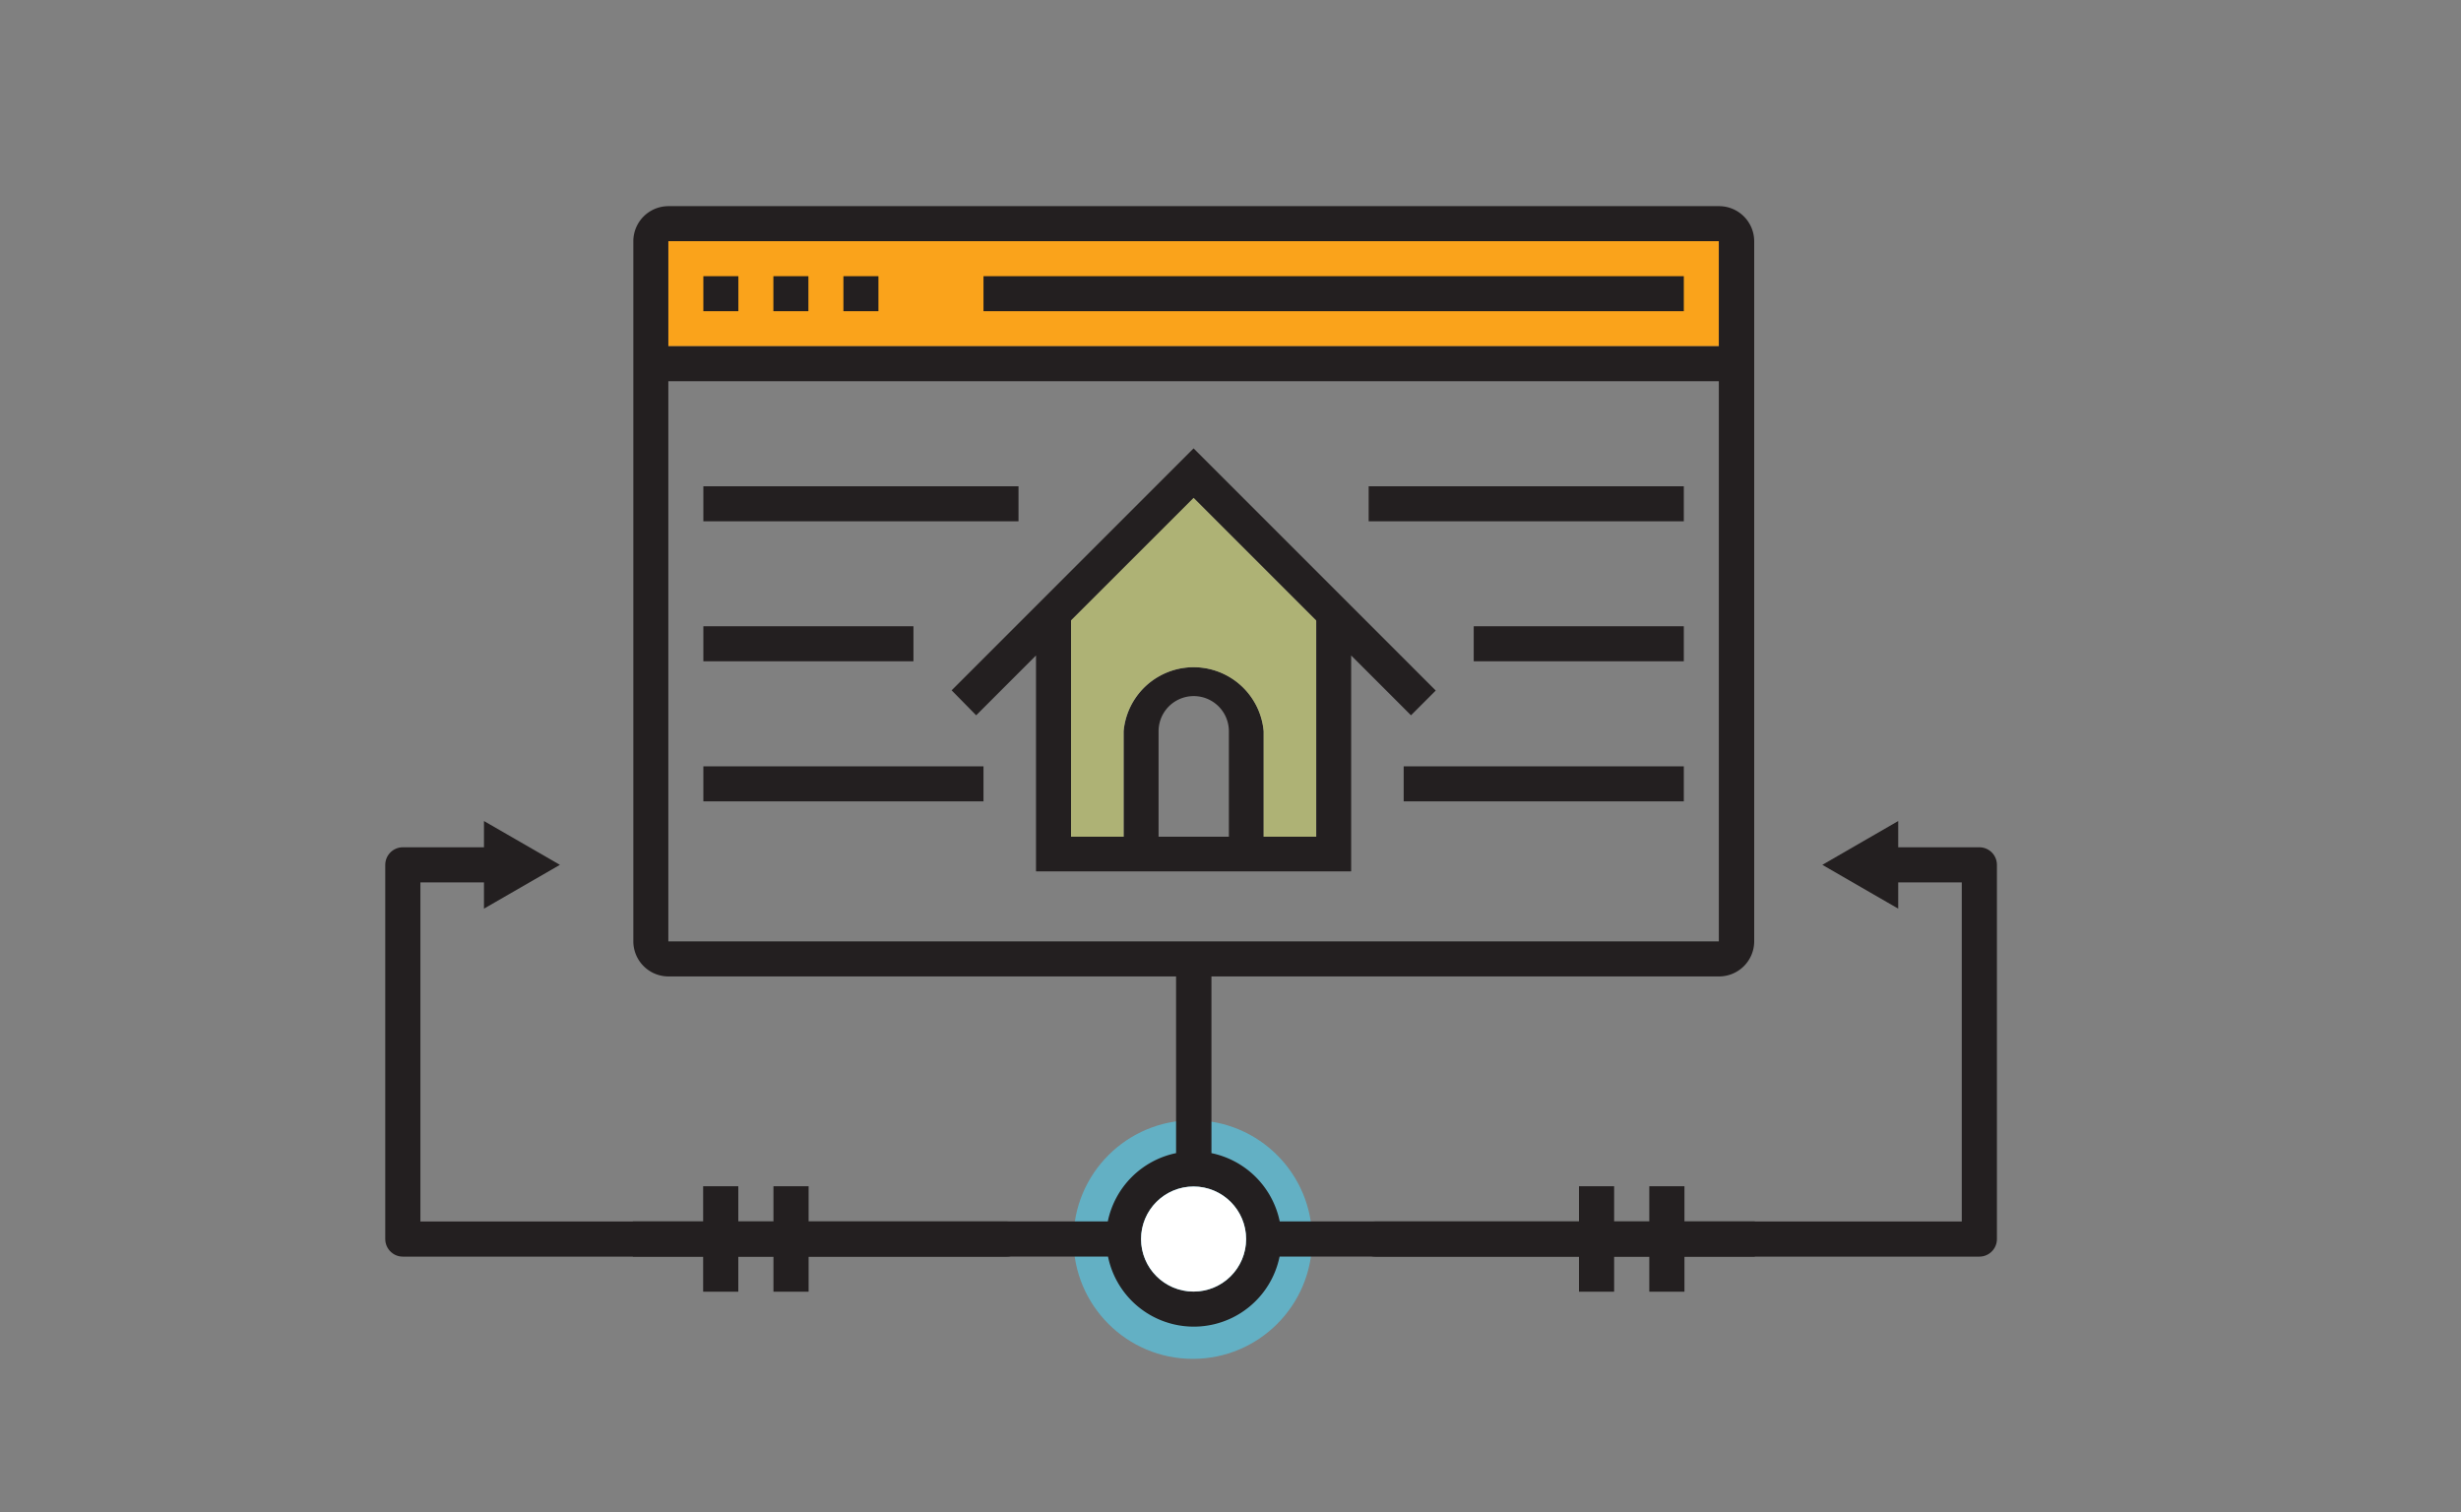 <?xml version="1.0" encoding="UTF-8"?> <svg xmlns="http://www.w3.org/2000/svg" width="350" height="215.05" viewBox="0 0 350 215.05"><rect x="0" y="0" width="350" height="215.05" fill="#808080" stroke="none"/><title>icons</title><rect x="95.05" y="34.3" width="149.4" height="14.94" fill="#faa31b"></rect><circle cx="169.64" cy="176.29" r="16.97" fill="#63b0c4"></circle><path d="M95.07,29.32a5,5,0,0,0-5,5v99.55a5,5,0,0,0,5,5h72.19V164a12.5,12.5,0,0,0-9.71,9.71H115v-5h-5v5h-5v-5h-5v5h-10v5h10v5h5v-5h5v5h5v-5h42.58a12.45,12.45,0,0,0,24.4,0h42.58v5h5v-5h5v5h5v-5h10v-5h-10v-5h-5v5h-5v-5h-5v5H182a12.51,12.51,0,0,0-9.71-9.71V138.87h72.19a5,5,0,0,0,5-5V34.32a5,5,0,0,0-5-5Zm82.15,146.9a7.47,7.47,0,1,1-7.47-7.47A7.48,7.48,0,0,1,177.22,176.22ZM95.05,34.3h149.4V49.24H95.05Zm149.4,99.59H95.05V54.22h149.4Z" fill="#231f20"></path><rect x="139.87" y="39.28" width="99.6" height="4.98" fill="#231f20"></rect><rect x="100.03" y="39.28" width="4.98" height="4.98" fill="#231f20"></rect><rect x="109.99" y="39.28" width="4.98" height="4.98" fill="#231f20"></rect><rect x="119.95" y="39.28" width="4.98" height="4.98" fill="#231f20"></rect><path d="M138.83,101.73l8.51-8.51v30.71h44.82V93.22l8.51,8.51,3.52-3.52-12-12L169.75,63.77,147.34,86.18l-12,12ZM164.77,119V104a5,5,0,0,1,10,0V119Zm5-48.14,17.43,17.43V119h-7.47V104a10,10,0,0,0-19.92,0V119h-7.47V88.24Z" fill="#231f20"></path><rect x="100.03" y="69.16" width="44.82" height="4.98" fill="#231f20"></rect><rect x="100.03" y="89.07" width="29.88" height="4.98" fill="#231f20"></rect><rect x="100.03" y="108.99" width="39.84" height="4.98" fill="#231f20"></rect><rect x="194.65" y="69.16" width="44.82" height="4.98" fill="#231f20"></rect><rect x="209.59" y="89.07" width="29.88" height="4.98" fill="#231f20"></rect><rect x="199.63" y="108.99" width="39.84" height="4.98" fill="#231f20"></rect><rect x="167.26" y="81.6" width="4.98" height="4.98" fill="#231f20"></rect><polyline points="268.14 123 281.5 123 281.5 176.22 195.65 176.22" fill="none" stroke="#231f20" stroke-linecap="round" stroke-linejoin="round" stroke-width="5"></polyline><polygon points="269.96 129.23 259.17 123 269.96 116.77 269.96 129.23" fill="#231f20"></polygon><polyline points="70.66 123 57.29 123 57.29 176.22 143.14 176.22" fill="none" stroke="#231f20" stroke-linecap="round" stroke-linejoin="round" stroke-width="5"></polyline><polygon points="68.83 116.77 79.63 123 68.83 129.23 68.83 116.77" fill="#231f20"></polygon><circle cx="169.75" cy="176.22" r="7.47" fill="#fff"></circle><path d="M169.75,70.81l17.43,17.43V119h-7.47V104a10,10,0,0,0-19.92,0V119h-7.47V88.24Z" fill="#aeb275"></path></svg> 